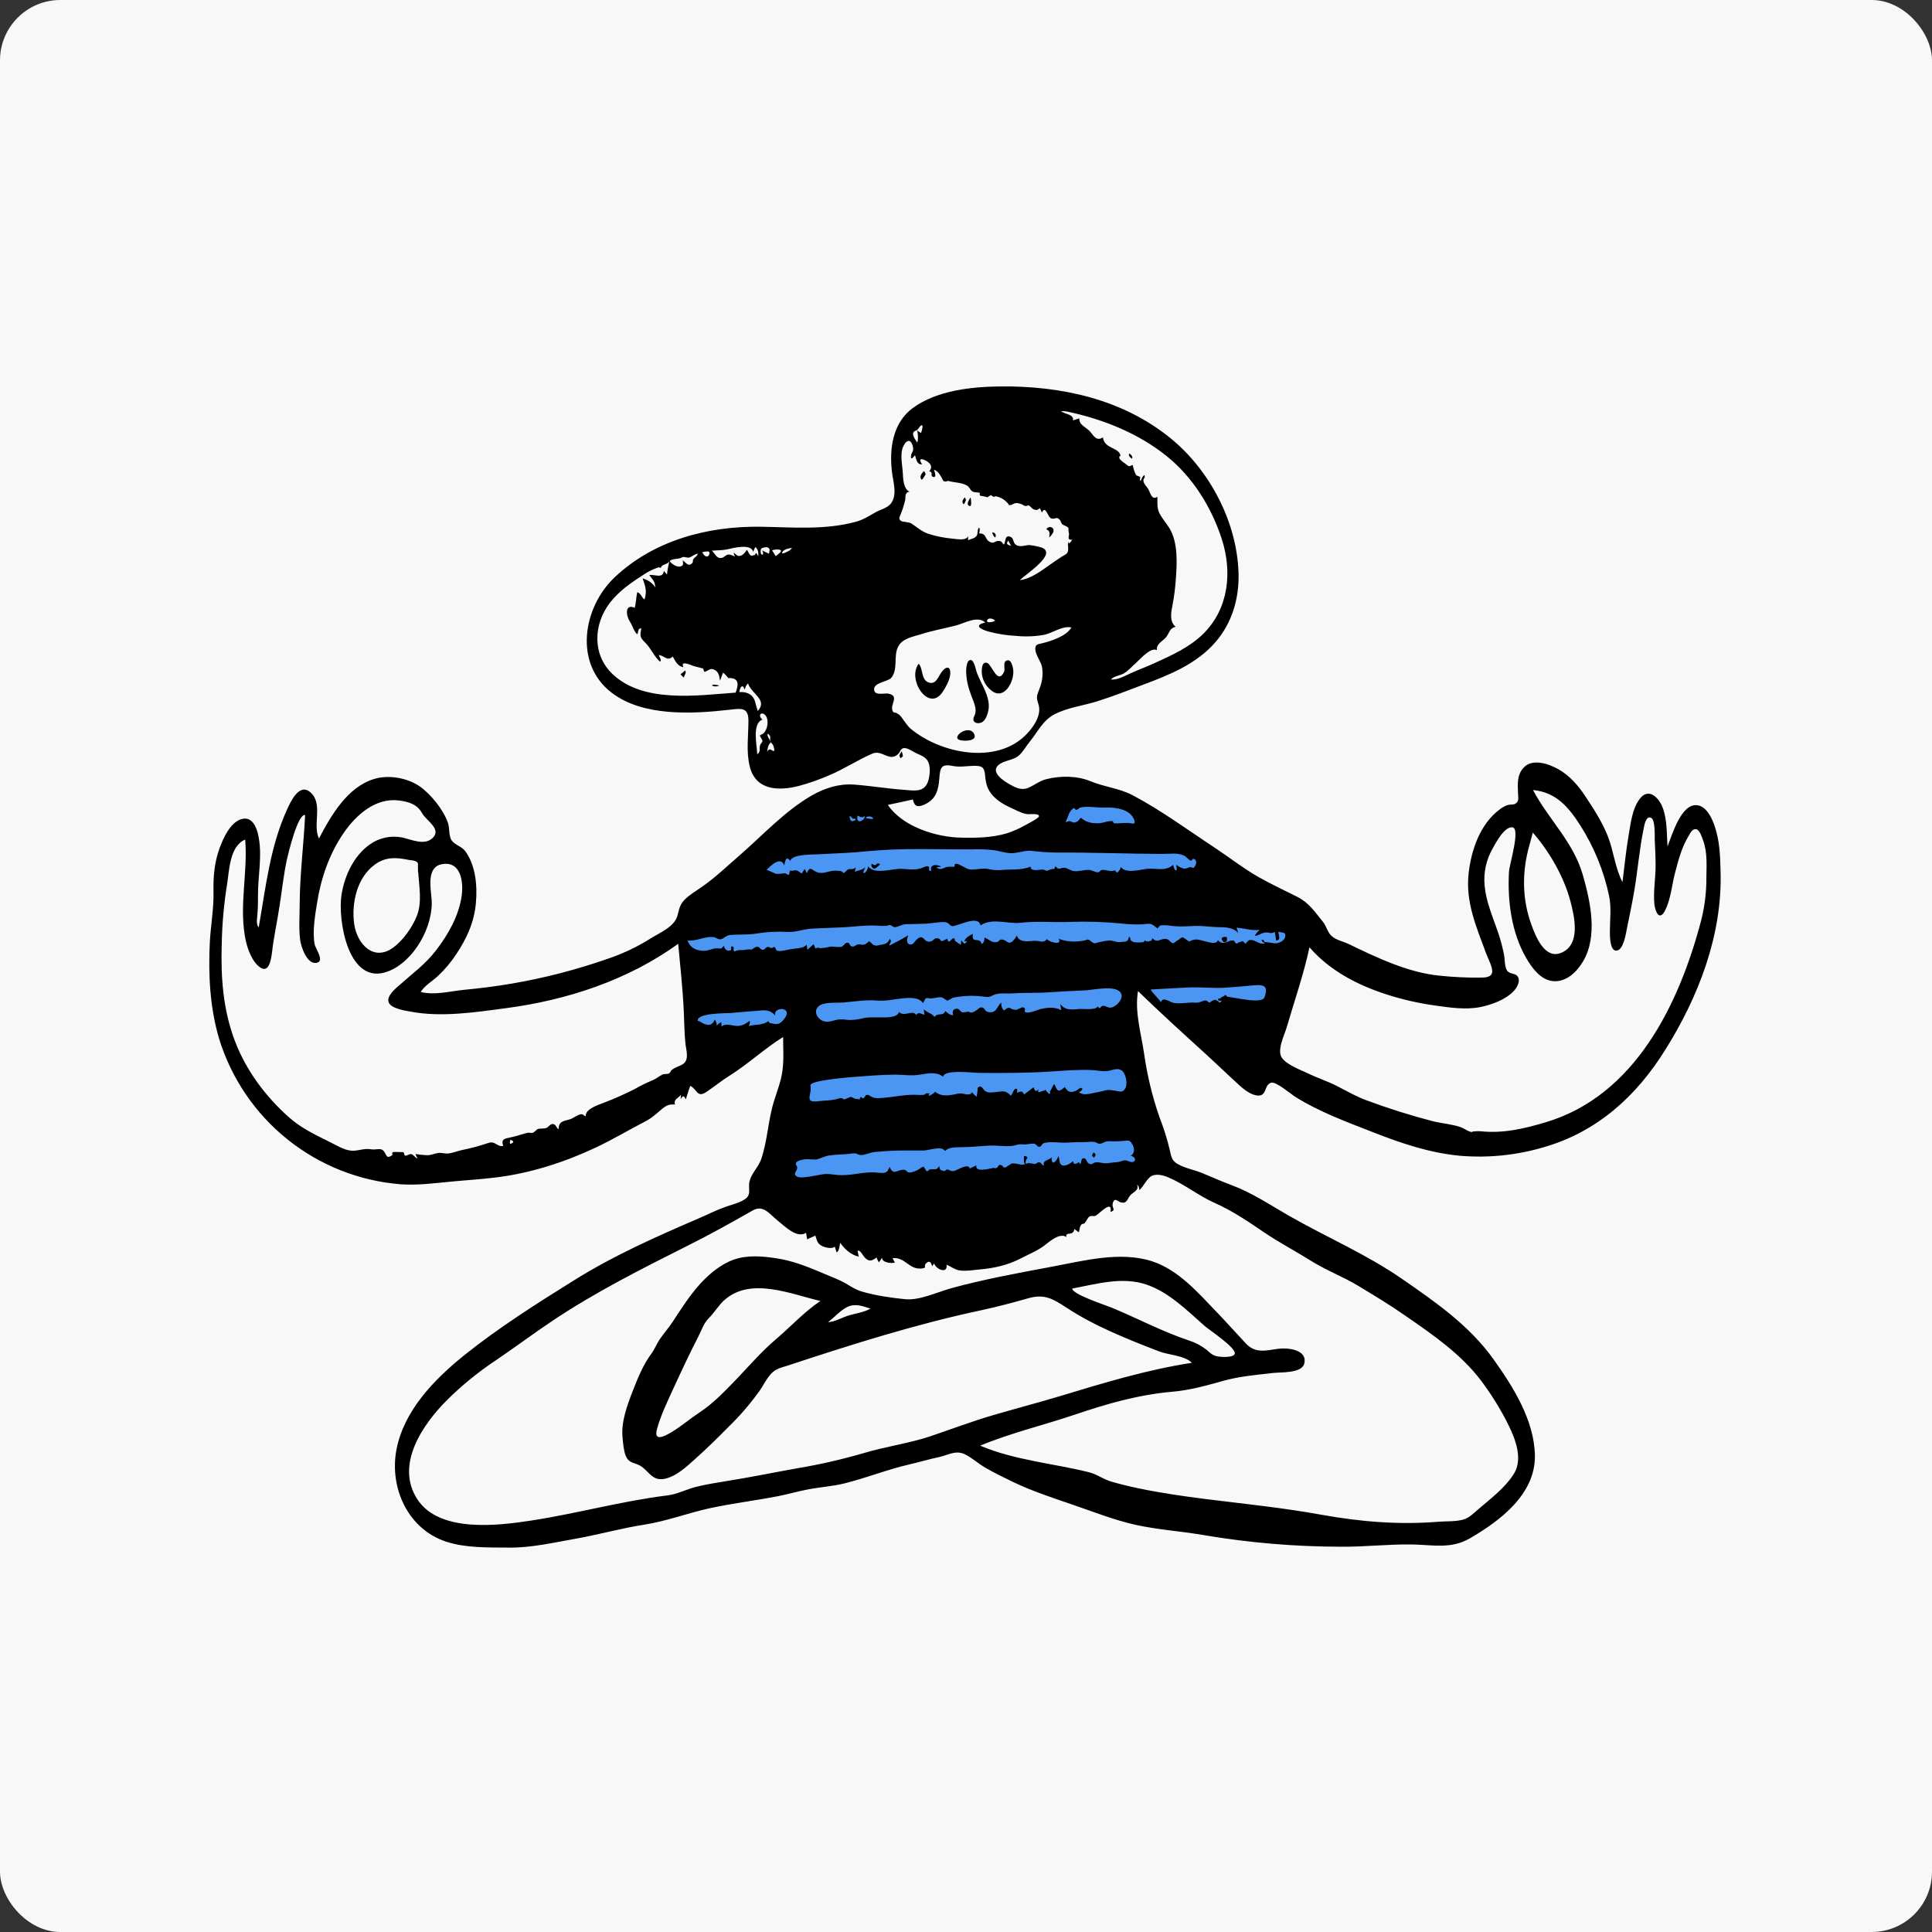 <?xml version="1.0" encoding="UTF-8"?> <svg xmlns="http://www.w3.org/2000/svg" width="960" height="960" viewBox="0 0 960 960" fill="none"><rect x="0" y="0" width="960" height="960" fill="#333333" stroke="none"/><rect width="960" height="960" rx="30" fill="#F8F8F8"></rect><g clip-path="url(#clip0_247_1140)"><path fill-rule="evenodd" clip-rule="evenodd" d="M338.126 454.371C340.824 481.962 343.609 509.554 346.307 537.145C361.19 528.615 376.073 520.172 390.956 511.643V591.022C390.956 592.501 390.086 597.463 390.956 598.768C391.652 599.813 397.136 599.9 398.441 600.074C406.884 601.292 415.326 602.337 423.769 603.207C446.05 605.644 469.81 609.213 492.178 606.341C511.587 603.903 530.387 596.94 548.142 588.933C554.409 586.148 560.501 583.101 566.507 579.881C567.812 579.184 572.425 577.618 573.122 576.225C573.731 575.094 572.338 571.09 572.164 569.871C571.381 564.823 570.685 559.775 569.901 554.727L559.457 484.312L579.214 504.07C580.781 505.637 583.74 509.989 585.829 510.685C587.395 511.207 591.312 509.641 592.879 509.292C604.106 507.116 615.247 504.941 626.474 502.852C629.085 502.329 635.004 502.329 637.18 500.763C638.398 499.892 638.398 498.151 638.833 496.585C641.531 485.879 644.317 475.173 647.015 464.468C647.537 462.553 650.235 456.46 649.539 454.545C649.278 453.849 648.059 453.414 647.363 452.891C630.478 442.534 613.593 432.263 596.621 421.906C587.395 416.248 578.083 410.591 568.857 404.933C564.94 402.583 560.24 398.318 555.801 396.926C553.103 396.142 549.1 396.751 546.315 396.664L529.082 396.142C528.211 396.142 525.078 395.446 524.295 395.968C523.685 396.403 523.946 397.013 523.685 398.057C523.291 400.682 523.029 403.326 522.902 405.978C522.728 408.067 523.076 411.896 522.119 413.811C521.509 415.03 522.293 414.507 521.509 415.117C520.552 415.813 517.419 415.552 516.287 415.726C510.63 416.422 505.06 417.032 499.402 417.728C492.701 418.511 485.999 419.991 479.21 419.294C469.027 418.25 458.061 418.337 448.051 416.161C445.44 415.639 444.483 414.159 442.481 412.157C438.565 408.241 434.735 404.324 430.731 400.407C428.817 398.492 429.6 398.84 427.598 399.537C425.074 400.407 422.55 402.583 420.287 403.976C411.584 409.285 402.88 414.594 394.264 419.817L341.259 452.108C340.288 452.959 339.239 453.717 338.126 454.371Z" fill="#4B96F2"></path><path fill-rule="evenodd" clip-rule="evenodd" d="M845.195 457.742C834.228 499.26 812.295 544.52 767.994 557.662C757.202 560.883 746.757 563.32 735.53 562.101C734.543 562.043 733.553 562.073 732.571 562.188C730.743 562.188 732.309 562.885 730.308 562.275C728.741 561.753 727.261 560.535 725.608 560.012C721.256 558.533 716.556 558.272 712.03 557.14C700.893 554.255 689.912 550.797 679.131 546.783C674.083 544.955 669.557 542.344 664.857 539.907C660.07 537.382 655.022 535.816 650.148 533.466C646.318 531.638 639.791 529.288 637.093 525.806C634.22 522.151 638.224 514.317 639.356 510.487C643.185 497.258 647.798 484.202 650.67 470.711C660.679 482.287 674.605 489.511 688.966 494.124C696.771 496.639 704.779 498.473 712.901 499.608C720.299 500.652 728.219 501.871 735.617 500.391C741.187 499.26 748.15 496.735 752.154 492.47C753.546 490.991 755.287 488.206 754.504 485.943C753.459 483.157 750.587 484.463 748.933 482.374C747.541 480.546 747.802 476.281 747.28 474.105C746.502 470.208 745.455 466.369 744.146 462.616C741.622 455.305 738.402 447.907 737.706 440.16C737.05 433.514 738.545 426.832 741.97 421.099C743.537 418.314 747.541 410.741 751.457 411.089C755.722 411.438 749.978 429.542 749.804 433.197C749.02 447.82 751.022 463.487 758.507 476.281C761.379 481.155 765.557 486.9 771.65 487.509C778.177 488.119 783.399 483.07 786.533 477.848C794.105 465.227 790.275 447.907 786.446 434.59C781.746 418.314 769.474 407.173 761.727 392.55C773.303 393.682 779.483 401.08 785.401 410.393C792.107 420.987 796.881 432.686 799.501 444.947C800.806 450.953 799.936 457.046 799.936 463.138C799.936 465.14 799.936 472.626 803.243 472.365C806.812 472.016 807.943 463.661 808.466 461.05C809.684 455.131 810.903 449.299 811.947 443.294C813.775 432.849 814.558 422.056 816.734 411.699C817.082 409.958 817.865 405.084 820.476 406.389C822.478 407.434 822.217 414.919 822.217 416.747C822.391 421.099 822.652 425.364 822.652 429.716C822.739 436.156 821.434 442.771 822.043 449.125C822.478 453.303 824.654 457.916 827.439 452.259C830.224 446.688 830.747 439.725 832.313 433.719C833.967 427.453 835.621 421.012 839.015 415.441C839.972 413.875 841.017 411.438 843.106 412.134C844.672 412.656 845.804 416.312 846.239 417.53C848.415 423.275 847.98 429.716 847.893 435.808C847.961 443.206 847.054 450.581 845.195 457.742ZM632.132 468.535C630.925 468.304 629.703 468.159 628.476 468.1C627.78 468.013 628.563 466.707 626.822 467.055C626.972 467.457 627.216 467.817 627.534 468.105C627.853 468.393 628.235 468.6 628.65 468.709C626.039 469.579 624.124 467.403 622.297 467.142C620.556 466.881 620.469 467.142 618.815 468.97C616.987 466.707 617.336 468.1 615.856 468.1C615.334 468.1 615.247 468.97 614.376 468.796C613.593 468.709 613.506 467.49 613.071 467.403C610.547 466.62 608.023 470.45 605.151 467.142C604.454 470.624 596.534 466.272 593.575 466.881C590.355 467.49 591.747 468.622 589.223 466.707C586.786 464.879 587.482 466.098 584.61 467.577C584.697 467.577 583.044 468.709 583.131 468.709C581.129 468.448 581.303 466.446 578.779 466.533C576.168 466.62 575.036 468.709 572.599 466.185C572.077 468.1 571.99 467.229 570.685 467.752C570.361 467.842 570.019 467.841 569.697 467.749C569.374 467.657 569.083 467.477 568.857 467.229C568.793 467.472 568.661 467.692 568.476 467.862C568.29 468.032 568.06 468.145 567.812 468.187C566.42 468.274 563.896 468.535 562.677 467.839C560.849 466.881 562.329 466.446 561.024 465.401C560.414 468.448 559.196 467.752 556.585 468.1C554.583 468.274 554.148 467.664 552.233 467.403C550.318 467.142 547.881 467.839 546.053 468.187C545.27 468.274 544.226 468.883 543.529 468.622C542.833 468.448 542.485 467.926 542.137 467.752C541.615 467.577 541.702 467.142 540.831 466.881C540.222 466.707 539.178 467.316 538.568 467.403C534.217 468.1 530.126 468.1 526.035 466.446C528.037 470.015 521.335 468.1 520.117 466.62C518.637 468.97 516.809 467.316 513.763 467.49C510.804 467.664 506.452 468.535 505.234 464.879C504.614 466.11 503.756 467.204 502.71 468.1C500.795 469.057 500.534 467.664 498.793 467.055C496.356 466.272 496.878 467.752 495.399 468.1C492.875 468.622 491.482 466.794 489.219 465.837C489.132 467.316 489.045 468.187 487.827 469.144C486.695 465.053 482.692 469.492 483.388 464.009C481.821 464.966 479.645 465.75 479.21 467.839C481.821 467.142 479.471 468.796 479.384 468.883C479.036 469.057 477.905 467.49 477.644 467.229C477.542 467.98 477.484 468.735 477.469 469.492C476.5 468.916 475.57 468.276 474.684 467.577C473.901 467.142 475.032 466.272 473.727 466.272C473.031 466.272 472.334 467.664 471.638 467.839C470.594 468.013 471.116 466.533 470.594 466.533C469.897 466.62 468.766 467.577 468.244 467.577C466.59 467.49 467.721 466.707 466.416 466.359C464.066 465.75 464.24 467.229 462.586 467.752C458.757 468.97 459.192 463.226 455.275 467.055C454.318 468.013 453.796 469.405 452.49 469.318C449.879 469.144 450.75 466.011 451.359 464.531C451.881 464.792 441.785 470.015 441.872 469.84C441.959 468.622 443.526 467.664 442.133 466.533C441.002 469.057 439.783 469.057 437.085 469.579C435.779 469.84 435.518 470.102 434.126 469.579C433.255 469.231 432.646 467.839 431.776 467.752C431.222 468.248 430.641 468.713 430.035 469.144C428.555 469.84 427.685 469.057 426.206 469.318C424.987 469.579 424.552 470.624 423.333 470.276C421.68 469.927 422.637 468.013 420.461 468.535C419.678 468.709 419.243 470.189 418.024 470.45C416.196 470.885 413.846 470.015 411.932 470.537C410.588 470.855 409.219 471.059 407.841 471.146C406.71 471.233 407.232 470.363 405.143 471.32L404.273 469.144C403.228 470.102 402.271 470.972 401.226 471.929C401.019 471.103 400.903 470.257 400.878 469.405C399.399 470.885 397.484 471.146 395.395 471.32C393.373 471.541 391.367 471.89 389.389 472.365C388.693 472.452 386.953 472.713 386.43 472.452C386.517 472.452 385.386 472.016 385.734 472.103C385.56 471.842 385.473 471.494 385.299 471.233C385.125 470.363 384.516 470.363 383.471 471.146C382.949 471.059 381.904 470.363 381.382 470.537C379.99 470.972 380.164 472.103 378.771 471.929C377.901 471.842 377.379 470.537 376.508 470.45C375.116 470.276 373.81 471.929 372.592 472.278C376.508 471.233 367.544 472.016 370.329 472.103C368.501 472.016 366.586 471.929 364.933 472.8C363.975 472.19 365.107 470.885 364.149 470.363C363.279 469.84 363.192 471.146 363.105 471.146C363.627 470.972 363.366 472.103 362.844 472.278C361.19 472.887 359.797 471.32 359.71 469.84C358.318 472.016 357.883 471.146 355.794 471.233C353.705 471.407 351.964 472.452 349.875 472.452C345.785 472.452 343 470.972 341.607 467.316C345.959 467.839 350.398 465.053 354.662 465.663C356.055 465.924 356.925 466.968 358.144 466.707C359.623 466.446 360.755 464.792 362.67 464.618C366.934 464.183 371.199 464.618 375.551 463.922C380.755 463.066 386.037 462.774 391.304 463.051C395.308 463.313 398.615 461.833 402.706 461.485C408.015 461.137 413.324 461.05 418.633 460.788C424.03 460.527 429.948 459.657 435.344 459.918C436.936 460.063 438.534 460.121 440.131 460.092C440.828 460.092 441.524 459.57 442.22 459.657C443.177 459.744 443.613 460.701 444.657 460.701C446.398 460.614 448.226 459.222 450.227 459.222C453.535 459.135 456.929 459.135 460.236 458.961C463.196 458.787 466.329 458.09 469.288 458.177C471.377 458.177 471.899 460.005 473.118 460.179C475.294 460.527 486.26 454.261 487.217 459.831C492.962 455.914 500.621 459.222 506.974 458.525C515.156 457.568 523.511 458.438 531.693 458.09C540.143 457.786 548.604 458.048 557.02 458.874C560.427 459.279 563.861 459.425 567.29 459.309C568.857 459.222 570.597 458.787 572.164 459.222C572.512 459.309 575.384 461.311 575.036 461.398C576.603 460.005 575.559 459.744 578.257 459.744C580.345 459.657 582.347 460.179 584.523 460.266C588.353 460.527 592.095 460.005 595.925 460.092C599.058 460.179 602.191 460.614 605.325 460.701C608.719 460.701 612.81 460.788 615.247 463.574L614.463 460.963C618.293 461.224 622.035 462.616 625.952 462.007C624.995 462.964 623.95 463.748 623.602 465.053C625.691 464.792 627.084 463.313 629.259 463.313C631.087 463.313 631.522 464.183 633.437 463.051C633.698 464.531 633.872 466.011 634.133 467.403C636.831 466.794 635.091 464.792 635.265 462.964C637.441 463.661 639.268 462.877 638.485 466.011C637.441 468.1 634.394 469.231 632.132 468.535ZM628.302 495.604C627.345 498.215 619.25 496.735 617.336 496.474C614.811 496.126 612.026 495.517 609.763 495.256C609.489 494.895 609.167 494.572 608.806 494.298C608.554 494.723 608.149 495.034 607.675 495.169C606.63 495.43 606.63 496.474 605.238 496.213C605.151 497.78 606.282 496.909 607.152 497.519C604.976 498.998 606.021 497.258 604.802 497.345C604.682 497.138 604.499 496.976 604.279 496.882C604.06 496.788 603.816 496.767 603.584 496.822C602.895 496.985 602.245 497.281 601.669 497.693C601.147 498.302 600.712 498.302 600.277 497.78C599.926 497.415 599.469 497.172 598.971 497.084C596.882 497.432 596.273 498.389 593.836 498.215C590.442 497.954 586.786 498.911 583.392 498.389C581.303 498.128 577.821 494.821 576.864 498.041C575.384 495.691 573.122 494.037 571.729 491.687C578.17 491.339 584.523 490.904 590.964 490.643C596.621 490.469 602.714 491.078 607.936 490.817C612.81 490.556 618.032 490.033 623.08 489.598C628.476 489.076 630.217 490.207 628.302 495.604ZM461.194 495.952C463.544 496.561 465.72 495.169 467.983 495.604C468.766 495.778 470.246 497.084 470.594 497.171C471.203 497.258 473.031 495.865 473.814 495.691C479.064 494.662 484.452 494.544 489.741 495.343C492.353 495.691 492.788 494.472 495.051 493.95C497.401 493.341 500.795 493.776 503.319 493.602C509.237 493.167 515.156 493.515 520.987 493.08C526.993 492.645 532.998 492.383 539.004 492.122C543.094 491.948 552.929 489.598 556.324 492.645C559.109 495.169 555.54 499.521 552.755 500.478C550.666 501.261 549.622 499.695 548.142 499.782C546.402 499.956 547.011 502.045 545.444 500.13C544.487 502.045 538.307 501.261 536.567 501.348C532.737 501.61 529.43 502.393 526.819 498.824C526.993 499.869 527.167 500.913 527.341 501.958C523.859 500.13 520.117 500.739 517.158 501.348C515.678 501.697 511.065 503.873 509.499 502.915C508.367 502.219 510.369 501.174 508.454 500.565C507.497 500.304 505.756 501.871 504.538 501.784C501.23 501.523 502.188 499.347 498.88 502.132C498.356 501.619 497.964 500.987 497.737 500.29C497.51 499.593 497.454 498.851 497.575 498.128C495.225 500.13 495.399 503.524 491.134 502.915C489.567 502.654 489.219 501.087 488.436 500.739C486.695 500.13 486.521 501.261 484.955 502.132C484.373 502.553 483.726 502.877 483.04 503.089C481.647 503.263 481.473 502.567 481.212 502.654C480.255 502.741 479.123 503.263 477.992 502.915C477.034 502.654 476.686 500.913 474.945 501.261C473.292 501.61 473.292 502.741 473.553 504.482C471.899 504.308 470.942 503.437 469.723 502.393C468.505 505.265 465.894 502.915 464.414 505.352C462.499 503.089 461.368 503.698 459.018 501.522C459.105 502.393 459.279 503.35 459.366 504.221C457.538 503.873 456.755 502.567 455.188 504.308C453.709 501.523 449.096 505.526 446.746 502.828C445.701 506.223 438.826 505.439 435.866 505.526C433.255 505.613 431.341 505.352 428.817 505.961C426.401 506.584 423.913 506.877 421.419 506.832C419.897 506.561 418.348 506.474 416.806 506.571C414.369 506.832 412.193 508.137 409.669 507.528C405.839 506.658 403.489 501.61 407.754 499.347C410.713 497.867 415.935 498.389 419.156 498.128C424.465 497.693 430.47 496.648 435.866 497.171C440.044 497.519 443.874 496.561 448.051 496.126C451.272 495.778 456.494 495.256 458.583 498.389C459.54 497.432 459.453 495.517 461.194 495.952ZM402.706 539.384C402.097 536.512 426.554 534.945 428.991 534.771C434.039 534.336 439.174 534.075 444.309 533.988C448.487 533.901 452.403 534.684 456.581 534.075C460.498 533.466 465.197 532.247 468.592 535.032C469.114 531.203 483.823 533.118 486.608 533.118C498.793 533.205 510.456 533.205 522.206 532.421C528.907 531.986 536.044 531.377 542.833 531.725C545.879 531.899 548.316 532.682 551.363 531.986C553.364 531.551 555.453 530.593 557.368 531.899C559.544 533.466 560.501 538.862 559.022 541.038C557.89 542.692 556.933 542.518 555.192 542.17C552.494 541.734 550.492 541.125 547.707 542.257C547.145 542.314 546.591 542.431 546.053 542.605C542.92 542.866 538.655 545.042 535.957 542.518C537.002 542.692 538.655 540.777 537.263 540.603C536.218 540.516 535.609 541.56 534.826 541.908C532.128 543.127 530.648 542.779 529.082 540.168C525.774 543.04 525.426 542.257 523.946 538.688C522.815 539.558 522.554 541.56 521.683 542.257C521.596 542.344 522.119 543.562 521.422 543.562C520.813 543.475 520.639 542.518 520.204 542.518C519.943 542.431 519.769 541.647 519.508 541.56C519.246 541.473 518.898 542.082 518.55 541.995C517.68 541.995 515.069 543.91 516.026 541.212C514.634 542.953 514.024 541.821 513.589 540.255C512.023 541.473 510.456 542.692 508.802 543.823C508.106 541.734 506.8 542.344 505.234 543.04C505.756 541.647 505.408 540.255 504.189 541.299C503.493 541.908 503.058 543.649 502.275 544.433C499.402 541.473 498.358 542.344 494.354 542.692C492.788 542.866 490.96 543.127 489.567 542.17C488.349 541.386 487.653 538.427 485.651 540.777C486.086 540.255 485.39 544.346 485.303 544.955C484.423 544.337 483.658 543.571 483.04 542.692C481.821 545.042 478.775 542.953 476.251 543.388C472.247 544.171 468.157 545.39 464.588 542.431C464.327 543.388 461.455 544.607 461.455 544.607C461.629 542.866 462.673 543.475 460.498 543.214C460.062 543.127 459.627 543.91 459.279 543.997C457.89 544.128 456.491 544.128 455.101 543.997C449.618 543.823 444.657 545.042 439.261 545.477C437.433 545.651 435.257 545.912 433.604 545.216C431.863 544.52 431.863 543.736 430.122 544.171C430.644 543.997 428.991 545.825 429.078 545.738C428.817 545.912 427.859 545.042 427.511 545.129C427.435 545.517 427.318 545.896 427.163 546.26C426.728 546.173 426.293 546.173 425.857 546.086C424.726 546.26 423.594 545.042 422.55 545.042C422.724 545.042 419.591 546.26 419.678 546.347C417.415 545.216 418.111 545.564 415.239 546.26C412.541 546.87 409.93 546.783 407.232 547.131C398.963 548.262 403.663 544.258 402.706 539.384ZM395.743 579.161C394.264 577.072 398.267 576.289 399.486 576.115C401.574 575.766 404.36 576.376 405.752 576.115C407.841 575.592 409.93 574.374 412.28 574.113C415.326 573.678 418.285 573.678 421.332 573.416C422.395 573.219 423.471 573.103 424.552 573.068C426.031 573.155 426.641 573.939 427.772 573.939C429.774 573.939 432.298 572.72 434.3 572.459C436.911 572.198 439.609 572.024 442.22 571.85C447.79 571.589 453.274 571.676 458.931 571.676C461.455 571.676 468.244 569.064 469.549 572.024C471.29 569.761 475.816 570.109 478.34 570.022C482.779 569.935 487.13 569.5 491.569 569.239C495.399 569.064 499.576 569.848 503.319 569.326C505.408 568.977 506.017 568.368 508.367 568.629C510.108 568.89 512.719 567.933 514.198 568.368C514.111 568.368 516.026 569.587 515.417 569.587C516.113 569.587 516.026 570.022 516.809 569.761C517.767 569.5 517.332 568.281 519.334 567.846C522.467 567.15 526.557 567.933 529.778 567.759C532.911 567.585 536.044 567.498 539.178 567.498C540.657 567.498 542.398 567.15 543.791 567.411C544.487 567.585 545.966 568.455 546.489 568.368C548.142 568.107 549.013 566.976 551.189 567.063C553.627 567.179 556.07 567.12 558.5 566.889C560.937 566.714 561.285 566.366 562.503 568.368C563.722 570.37 564.07 572.981 561.807 574.374C563.199 574.287 565.027 576.202 563.286 577.246C562.242 577.942 560.153 576.463 558.935 576.55C557.368 576.724 556.15 577.507 554.496 577.507C552.755 577.594 550.927 578.029 549.187 578.029C547.359 578.029 546.053 577.246 544.313 577.594C542.833 577.855 542.659 579.161 540.831 578.029C539.961 577.507 539.787 575.505 538.568 575.505C536.915 575.505 537.611 577.594 536.654 578.639C536.393 575.592 534.043 580.641 533.085 576.898C532.215 578.116 528.994 579.857 527.515 578.9C526.122 578.029 526.557 575.941 525.948 574.461C524.991 577.072 522.38 579.857 522.554 575.07C521.248 576.637 517.854 576.376 518.724 579.161C517.68 579.161 517.419 577.681 516.548 577.507C515.765 577.42 515.156 578.029 515.069 577.942C515.504 577.942 513.85 578.552 513.85 578.552C514.982 578.291 510.63 577.942 511.326 577.942C510.282 577.942 509.063 578.726 507.932 578.726C506.887 578.726 505.756 578.291 504.712 578.204C501.926 577.855 502.536 578.465 500.795 579.335C500.186 579.683 500.012 580.205 499.054 580.118C498.358 580.031 498.097 579.161 498.097 579.161C497.139 579.074 497.836 578.726 496.356 578.9C496.182 579.161 496.008 579.509 495.834 579.77C495.611 580.099 495.275 580.335 494.889 580.431C494.504 580.528 494.096 580.478 493.745 580.292C491.569 580.728 484.432 582.73 485.129 579.074C483.997 579.596 482.953 580.118 481.821 580.641C481.386 577.681 475.381 581.598 474.075 581.859C472.334 582.12 472.247 581.424 470.594 581.076C470.333 580.989 469.723 581.946 469.027 581.859C467.286 581.511 466.938 581.337 466.677 579.422C465.372 581.772 464.327 580.728 462.064 581.076C461.542 581.163 461.194 582.12 460.498 581.946C459.975 581.859 459.975 580.902 459.627 580.728C459.279 580.641 459.366 579.857 458.844 579.77C458.322 579.683 456.407 581.163 455.885 581.424C454.666 581.946 452.664 582.817 451.533 582.555C450.053 582.207 450.75 581.163 448.661 581.25C445.353 581.424 444.048 584.209 442.046 579.857C441.089 581.598 441.263 582.12 439.783 582.643C438.739 583.078 435.954 582.643 434.474 582.555C428.381 582.294 422.376 584.383 416.283 583.861C413.585 583.6 411.409 583.078 408.711 583.513C405.926 583.948 403.141 584.644 400.269 584.906C398.789 585.08 395.743 585.428 395.047 583.6C394.699 582.12 397.049 580.989 395.743 579.161ZM407.667 646.442C399.747 651.751 393.132 658.975 385.908 665.155C378.597 671.335 372.766 678.124 366.238 685C360.146 691.267 354.575 697.272 347.264 702.059C342.651 705.106 338.474 708.761 333.687 711.634C330.118 713.723 324.722 716.595 326.463 710.067C328.291 703.365 331.511 696.663 334.383 690.396C338.474 681.518 342.564 672.727 347.003 664.111C348.657 660.89 349.614 657.583 352.225 654.972C355.098 652.099 357.099 648.444 360.233 645.745C373.375 634.43 393.219 643.134 407.667 646.442ZM432.559 650.272C428.991 652.186 424.9 652.622 421.157 653.84C417.937 654.885 414.891 656.799 411.409 656.973C414.63 654.623 417.328 651.316 420.896 649.488C424.9 647.486 428.555 648.966 432.559 650.272ZM590.616 666.025C577.386 661.587 565.027 654.972 552.146 649.662C549.883 648.705 532.476 643.047 532.824 640.262C545.009 637.999 557.629 634.169 569.814 638.347C580.955 642.177 590.006 651.316 598.623 658.888C600.886 660.89 614.724 669.942 613.506 672.814C612.636 674.816 605.934 674.294 604.367 673.859C602.365 673.337 601.147 672.118 599.58 670.726C596.896 668.637 593.86 667.045 590.616 666.025ZM566.159 591.346C568.16 589.519 569.379 586.646 571.294 584.993C573.731 582.817 577.734 583.861 580.432 584.993C588.527 588.387 595.49 594.132 603.497 597.7C612.375 601.617 620.121 606.926 628.215 612.41C635.526 617.371 643.533 621.549 651.018 626.249C658.677 631.123 667.207 634.256 674.953 638.956C682.873 643.744 690.706 648.444 698.279 653.753C711.769 663.066 725.869 672.727 735.878 685.957C741.138 692.945 745.741 700.404 749.63 708.239C753.024 715.202 756.766 724.864 752.328 732.175C748.063 739.138 740.752 744.621 734.659 749.844C732.309 751.846 730.134 754.196 727.087 755.066C723.432 756.11 719.08 755.849 715.338 756.11C695.145 757.764 676.259 756.198 656.415 752.629C637.18 749.147 617.945 747.233 598.536 744.795C587.656 743.403 576.69 741.836 565.898 739.573C561.285 738.616 556.585 737.484 552.146 736.179C548.229 735.047 544.922 732.436 540.831 731.479C523.685 727.214 504.015 725.56 487.043 718.336C502.101 712.069 518.028 708.326 533.52 703.104C549.709 697.621 565.549 693.007 582.695 691.528C591.486 690.744 599.406 688.481 607.849 686.131C615.943 683.868 624.298 683.172 632.654 682.215C636.309 681.78 646.841 682.476 648.059 677.602C649.887 670.464 639.53 669.594 635.178 670.203C628.911 671.074 623.776 672.64 618.989 667.505C614.115 662.283 609.328 656.886 604.367 651.751C595.142 642.177 585.655 631.123 572.599 626.771C556.672 621.549 538.307 626.51 522.38 629.469C505.669 632.603 488.871 635.649 472.421 640.175C465.633 642.09 456.842 646.268 449.792 645.571C442.829 644.875 434.909 643.744 428.207 641.742C425.161 640.871 422.637 639.131 419.939 637.564C416.371 635.562 412.541 634.256 408.798 632.603C401.226 629.382 393.828 626.423 385.56 625.204C378.684 624.16 371.286 623.551 364.584 625.901C358.057 628.251 352.225 633.125 347.612 638.26C342.651 643.831 338.561 650.184 334.47 656.451C332.555 659.498 330.118 662.109 328.116 665.068C326.376 667.505 325.418 670.29 323.591 672.727C319.587 678.124 316.802 685 314.365 691.267C311.667 698.23 308.621 706.498 309.317 713.984C309.578 716.856 309.839 720.599 310.883 723.297C312.276 726.691 314.278 726.604 317.15 727.823C322.111 729.999 323.504 736.005 329.944 734.873C335.95 733.742 341.172 728.78 345.524 724.864C351.268 719.728 356.751 714.332 362.147 708.848C367.892 703.28 373.108 697.19 377.727 690.657C379.467 688.046 380.86 685.174 382.949 682.824C385.56 679.865 388.606 679.517 392.175 678.298C423.594 667.94 455.188 657.931 487.566 651.055C495.312 649.401 503.145 647.312 510.804 645.136C518.898 642.786 523.076 645.31 529.778 649.662C543.703 658.888 560.24 665.416 575.733 671.422C580.607 673.337 588.44 673.424 592.269 677.166C569.64 680.648 548.055 687.263 526.209 693.878C515.417 697.098 504.537 699.971 493.745 703.104C482.953 706.237 472.508 710.241 461.89 713.81C451.272 717.291 440.044 718.771 429.339 721.991C418.472 725.162 407.429 727.69 396.265 729.564C384.951 731.566 373.636 733.916 362.234 735.743C357.012 736.614 351.79 737.397 346.655 738.616C341.607 739.747 336.733 742.445 331.685 743.055C309.056 745.84 286.862 752.02 264.319 755.501C247.522 758.112 218.191 761.768 207.311 744.883C196.345 727.91 209.835 708.065 221.846 695.967C229.37 688.465 237.621 681.73 246.477 675.861C255.877 669.507 264.929 662.718 274.416 656.364C295.739 642.09 318.891 630.427 341.781 618.938C352.748 613.454 363.366 607.536 374.071 601.443C379.38 598.484 382.34 603.271 386.517 606.578C389.825 609.189 395.917 615.543 400.53 612.584C400.704 613.628 400.878 614.673 401.052 615.804C402.445 615.195 403.75 614.586 405.143 613.976C406.013 616.326 405.926 617.806 408.45 619.112C410.017 619.895 413.324 620.765 414.804 619.46C415.065 620.417 415.413 621.375 415.674 622.245C416.98 622.158 417.241 618.415 417.502 617.545C419.765 620.765 422.811 623.551 426.728 624.421C426.728 624.247 426.118 621.549 426.118 621.549C427.337 620.765 428.904 624.073 429.6 624.769C431.776 627.032 433.081 626.684 435.518 624.856C435.692 625.03 436.476 627.206 436.65 627.119C437.172 626.945 438.129 625.03 438.303 624.943C438.129 627.38 442.916 627.903 444.657 627.38C444.309 626.684 443.874 625.901 443.526 625.204C449.444 624.421 451.707 630.688 457.364 630.34C461.542 630.079 458.148 629.208 460.585 627.38C462.673 625.814 463.022 629.208 463.196 629.121C463.592 628.715 463.916 628.244 464.153 627.729C464.936 630.688 471.029 633.299 470.333 628.425C472.682 629.382 474.423 630.949 477.034 631.297C480.255 631.732 483.649 631.036 486.869 630.775C493.745 630.166 500.273 628.773 506.539 625.64C510.195 623.725 514.198 622.071 517.68 619.808C520.552 617.893 526.122 612.149 529.952 614.673C528.994 611.713 533.607 614.499 533.781 610.669C534.565 611.191 535.261 611.8 536.044 612.323C536.48 611.365 536.393 609.799 537.002 608.928C537.785 607.71 538.22 608.406 538.917 607.797C539.7 607.013 540.396 605.098 541.354 604.489C542.311 603.88 543.442 604.576 544.487 604.054C546.053 603.271 552.929 595.698 551.798 602.226C554.757 601.182 552.494 600.311 552.842 598.309C553.626 594.393 555.366 597.178 557.194 597.526C560.153 598.048 560.066 595.698 561.72 593.87C563.199 592.217 566.072 591.52 565.027 588.735C565.811 589.083 565.985 590.215 566.159 591.346ZM388.954 507.18C386.604 509.791 384.864 508.66 382.34 508.312C382.079 507.354 381.556 507.267 380.947 507.963C380.186 508.381 379.364 508.675 378.51 508.834C376.421 509.356 374.245 509.095 372.156 509.878C372.244 509.182 372.94 507.963 372.505 507.267C370.329 508.747 369.023 509.704 366.325 509.791C364.149 509.791 360.407 508.137 358.579 510.139C358.492 509.356 358.492 508.573 358.405 507.876C357.546 508.306 356.778 508.897 356.142 509.617C356.173 508.55 355.835 507.505 355.185 506.658C353.792 509.617 352.225 509.704 349.44 508.573C349.788 508.747 346.655 506.832 346.742 507.354C345.785 503.176 361.538 503.524 363.192 503.35C367.37 502.915 371.46 502.654 375.638 502.306C379.554 501.958 382.514 501.348 385.212 504.656C383.906 499.782 395.395 500.043 388.954 507.18ZM207.833 433.632C208.269 440.77 209.835 448.429 207.05 455.305C204.787 460.875 200.348 467.142 195.561 470.711C185.726 478.109 177.371 469.057 175.978 459.048C174.586 448.69 177.371 435.982 186.336 429.542C191.645 425.712 196.867 425.973 203.046 427.279C204.526 427.54 206.876 427.453 207.659 428.932C207.746 429.28 207.572 433.632 207.833 433.632ZM338.735 529.114C336.994 529.984 335.253 530.506 333.774 531.638C333.252 532.073 333.078 532.943 332.555 533.292C331.511 533.901 330.118 533.466 329.074 533.988C327.333 534.858 326.115 536.077 324.026 536.86C321.07 538.106 318.192 539.53 315.409 541.125C310.512 543.624 305.486 545.861 300.352 547.827C297.828 548.872 290.778 550.873 291.039 554.616C290.43 554.79 289.908 553.485 288.689 553.659C287.036 553.833 284.86 555.661 283.206 556.183C280.073 557.053 277.549 557.14 277.549 561.144C276.504 560.448 276.243 558.794 274.938 558.533C273.458 558.272 272.762 559.925 271.543 560.448C270.151 561.057 268.323 560.448 266.931 561.144C266.293 561.791 265.593 562.374 264.842 562.885C264.088 562.988 263.322 562.959 262.579 562.798C259.62 563.407 256.834 564.538 253.788 565.148C250.829 565.757 248.827 565.931 250.046 569.413C246.912 570.022 246.129 566.714 242.648 567.933C238.43 569.358 234.128 570.52 229.766 571.415C227.503 571.85 225.066 572.894 222.716 573.155C221.063 573.329 219.496 572.72 217.842 572.894C215.841 573.155 214.274 574.026 212.272 574.026C210.317 573.952 208.369 573.748 206.441 573.416C206.7 574.181 207.051 574.912 207.485 575.592C206.18 575.331 205.57 573.765 204.439 573.503C203.308 573.242 202.263 574.461 201.219 574.2C200.784 574.113 201.045 572.807 200.348 572.546C199.652 572.285 199.391 572.546 198.695 572.459C198.434 572.459 195.648 572.285 195.213 572.546C194.43 572.981 195.213 573.765 195.039 573.852C192.428 575.766 192.341 574.722 191.21 572.72C189.469 569.761 187.38 571.589 184.247 571.066C180.765 570.457 177.98 572.024 174.586 571.763C170.843 571.502 166.579 568.716 163.271 567.15C156.221 563.668 149.346 560.361 143.427 555.051C131.851 544.694 122.365 531.986 116.794 517.451C110.789 501.784 109.657 485.507 110.18 468.883C110.379 458.91 111.281 448.963 112.878 439.116C113.922 432.327 114.183 420.315 121.842 417.182C123.148 433.023 118.97 449.212 121.668 465.053C122.452 469.84 124.366 476.107 128.022 479.676C133.418 484.898 134.637 477.326 135.159 473.235C136.029 465.489 137.77 457.829 138.901 450.17C140.12 442.51 140.903 434.677 142.557 427.104C143.166 424.319 148.04 404.039 151.608 404.997C150.912 419.793 148.997 434.329 148.91 449.125C148.91 455.044 148.388 461.311 149.171 467.229C149.607 470.276 152.392 479.154 157.179 478.457C161.618 477.761 156.744 471.494 156.308 469.057C155.177 462.616 156.569 454.696 157.614 448.255C159.529 436.244 163.793 423.884 170.843 413.788C177.11 404.736 186.771 396.206 198.434 397.772C203.395 398.469 207.311 399.687 209.835 404.213C211.837 407.782 219.496 411.873 215.057 416.312C210.967 420.402 204.352 417.095 199.826 416.138C197.047 415.589 194.184 415.615 191.415 416.214C188.646 416.813 186.029 417.972 183.725 419.619C175.804 425.19 171.191 435.199 169.712 444.512C167.71 457.133 173.019 490.12 192.689 482.722C205.745 477.848 215.58 460.092 214.448 446.601C214.013 441.205 211.924 430.934 219.409 429.455C228.983 427.54 230.376 438.158 229.418 445.034C228.026 455.044 222.716 464.357 216.624 472.278C211.315 479.154 205.222 483.506 198.869 489.163C196.954 490.817 192.167 494.646 193.037 497.78C193.908 501.174 201.48 502.219 204.439 502.741C219.322 505.526 236.207 503.002 251.09 501C281.727 496.997 311.928 487.074 336.994 468.97C338.039 480.198 339.257 491.426 339.779 502.654C340.04 508.137 340.04 513.708 340.65 519.104C341.172 522.586 342.564 527.199 338.735 529.114ZM253.875 568.281C252.657 568.89 253.962 565.148 253.614 566.366C255.442 566.976 255.529 567.672 253.875 568.281ZM380.86 432.327C382.775 430.238 387.997 425.19 389.651 429.977C390.26 427.975 390.347 424.929 392.697 427.714C393.654 424.319 404.099 424.667 406.623 424.493C414.891 424.058 423.246 423.797 431.428 422.927C448.4 421.273 465.633 422.143 482.605 422.056C486.293 421.911 489.986 422.028 493.658 422.404C497.227 422.927 500.882 424.406 504.45 423.797C507.671 423.362 509.76 422.404 513.067 422.84C516.966 423.32 520.889 423.582 524.817 423.623C542.398 423.536 559.979 424.232 577.56 424.319C580.955 424.319 585.132 423.623 588.266 425.103C589.484 425.625 590.79 427.453 591.66 427.627C592.704 427.888 592.095 426.234 593.488 426.93C595.316 427.888 593.923 430.934 592.704 431.456C593.401 431.195 591.399 430.847 591.573 430.847C590.616 430.934 589.745 431.63 588.701 431.63C587.134 431.543 585.742 430.586 584.436 429.716C584.436 430.064 585.132 432.414 584.349 432.501C583.653 432.588 582.956 430.325 582.956 429.716C579.04 433.197 574.862 431.282 569.988 431.718C566.507 432.066 559.283 434.329 556.933 430.76C556.851 431.517 556.513 432.223 555.975 432.762C555.279 433.806 554.67 433.719 554.148 432.501C553.974 432.501 552.32 432.849 552.233 432.849C551.014 432.762 549.535 432.327 548.316 432.24C546.489 432.066 546.837 433.458 545.27 433.458C544.487 433.458 542.398 432.327 541.005 432.24C538.568 432.153 536.044 433.11 533.607 432.849C531.954 432.675 530.474 431.282 528.82 431.195C526.819 431.108 526.122 432.675 524.556 430.499C524.208 430.412 524.033 431.718 523.859 431.718C523.859 431.718 522.293 431.979 522.119 431.979C521.495 432.249 520.856 432.482 520.204 432.675C519.421 432.675 518.898 432.066 518.028 432.066C516.548 432.066 512.023 433.284 512.11 430.673C506.974 432.588 502.536 431.805 497.314 432.327C495.21 432.46 493.099 432.284 491.047 431.805C488.175 431.282 486.26 431.979 483.388 432.066C480.603 432.24 479.732 431.021 477.382 429.977C476.425 429.542 475.816 429.019 474.684 429.28C474.075 429.455 474.51 430.499 474.336 430.586C473.379 430.934 472.682 430.586 471.29 430.673C468.766 430.847 467.809 432.936 465.197 430.934C466.068 430.847 466.938 430.76 467.809 430.586C465.372 429.542 462.064 429.019 462.673 432.849C460.585 432.588 462.412 431.108 461.368 430.586C460.323 430.064 459.192 430.934 457.886 431.369C454.405 432.501 451.533 431.892 447.964 431.718C443.874 431.456 434.3 434.851 431.428 430.499C431.341 431.369 430.383 433.981 429.078 433.806C428.643 433.806 429.861 431.108 429.948 430.76C429.252 432.153 426.206 432.501 424.726 433.197C424.9 432.414 425.074 431.63 425.248 430.934C423.856 432.414 423.159 431.543 421.506 431.979C420.809 432.24 419.765 433.719 419.156 433.806C418.848 433.398 418.432 433.084 417.955 432.9C417.479 432.715 416.96 432.667 416.458 432.762C415.743 432.603 415.006 432.573 414.282 432.675C411.409 432.849 408.798 434.503 405.926 433.371C403.402 432.414 402.445 429.977 400.965 433.893C400.617 433.197 400.182 432.501 399.834 431.805C399.312 432.588 398.876 433.284 398.354 434.068C396.439 432.849 396.352 432.153 394.176 432.588C393.923 432.682 393.654 432.722 393.384 432.707C393.115 432.692 392.851 432.622 392.61 432.501C392.523 432.849 392.349 433.284 392.262 433.632C392.175 434.59 391.914 434.938 391.391 434.59C390.984 434.41 390.604 434.176 390.26 433.893C388.867 433.981 387.04 434.416 385.473 434.155C384.864 433.981 381.121 432.066 380.86 432.327ZM424.726 406.65L425.248 407.434C422.898 408.652 422.376 407.956 422.115 405.519C423.246 405.519 423.42 407.521 424.726 406.65ZM426.118 405.258C427.25 405.78 428.555 406.737 429.6 405.432C430.296 407.434 424.987 410.306 426.118 405.258ZM433.342 406.128C435.692 407.695 430.035 406.476 430.035 406.476C430.452 406.03 431.016 405.749 431.624 405.685C432.231 405.621 432.841 405.779 433.342 406.128ZM453.622 397.25C454.405 401.341 456.668 401.167 460.236 399.339C465.459 396.554 466.329 392.028 466.764 386.632C467.112 381.496 467.721 379.494 473.118 380.539C476.86 381.322 479.993 380.626 483.736 380.539C487.74 380.452 489.132 381.061 489.48 385.152C489.828 389.243 490.525 392.376 493.571 395.596C496.617 398.817 500.708 400.732 504.625 402.473C506.626 403.43 508.541 404.387 510.804 404.561C511.674 404.648 516.2 404.039 516.287 405.519C516.374 406.563 510.108 409.61 509.411 410.045C506.536 411.679 503.503 413.021 500.36 414.049C493.049 416.225 485.303 416.399 477.644 416.225C465.372 416.051 448.487 410.828 441.176 399.948C445.266 399.078 449.444 398.208 453.622 397.25ZM452.49 362.087C450.575 360.433 449.27 357.996 447.703 356.081C447.115 355.347 446.372 354.753 445.527 354.34C444.744 353.818 444.222 354.514 443.613 353.383C441.872 350.249 447.268 345.897 441.524 344.679C439.609 344.244 434.909 345.81 434.387 343.025C433.604 339.108 441.089 338.847 442.829 336.845C446.311 332.842 443.961 326.14 446.137 321.614C448.138 317.262 453.361 316.478 457.538 315.173C463.283 313.345 469.114 312.301 474.945 310.821C479.036 309.776 485.825 305.686 489.567 309.341C483.736 310.647 487.13 312.649 491.047 313.78C495.513 314.984 500.093 315.713 504.712 315.956C509.413 316.436 514.158 316.261 518.811 315.434C523.076 314.564 527.863 310.821 532.389 311.778C529.865 316.13 522.467 318.48 517.941 319.612C515.678 320.221 514.198 320.047 514.46 322.919C514.721 325.704 517.158 328.49 517.767 331.362C518.386 335.067 517.933 338.872 516.461 342.329C515.156 345.897 514.808 346.333 515.939 349.727C517.767 355.036 513.85 360.868 510.195 364.698C495.399 380.278 467.286 374.446 452.49 362.087ZM494.441 308.471C493.832 308.906 490.351 309.863 490.438 308.471C490.699 306.643 493.832 307.339 494.441 308.471ZM502.449 271.305C501.665 270.696 499.315 270.957 500.969 268.607C501.578 269.652 502.013 270.435 502.449 271.305ZM447.094 256.596C448.253 253.961 449.156 251.221 449.792 248.414C450.053 246.586 449.531 244.584 451.968 244.323C448.748 242.931 448.748 237.447 448.574 234.575C448.313 230.658 447.094 225.436 448.835 221.78C450.575 218.038 453.012 218.125 453.709 222.564C453.97 224.304 452.925 224.914 452.751 226.132C452.316 228.569 453.187 228.047 454.666 226.219C455.275 228.047 455.536 230.919 458.148 230.745C457.973 230.223 457.016 229.092 457.277 228.482C457.799 227.525 460.323 229.005 460.585 229.179C462.847 230.745 463.37 232.225 461.716 234.227C463.979 234.488 462.064 236.49 463.544 236.925C465.807 237.708 464.24 233.966 464.066 233.356C465.173 233.778 466.118 234.54 466.764 235.532C467.279 236.255 467.744 237.011 468.157 237.795C468.592 239.275 469.549 239.623 471.029 238.927C473.901 239.797 477.905 239.71 480.516 241.277C481.734 241.973 482.082 243.54 483.127 244.149C484.258 244.846 485.738 244.497 486.956 244.933C486.521 245.89 486.869 246.499 488.001 246.499C488.896 246.578 489.775 246.783 490.612 247.109C491.229 246.648 491.901 246.268 492.614 245.977C492.697 246.167 492.821 246.336 492.977 246.473C493.133 246.609 493.317 246.71 493.516 246.768C493.715 246.826 493.925 246.84 494.129 246.809C494.334 246.777 494.53 246.701 494.702 246.586C496.866 246.97 498.849 248.038 500.36 249.633C501.839 251.025 500.621 251.112 502.275 250.938C502.971 250.851 504.102 249.72 505.669 249.981C506.536 250.149 507.383 250.412 508.193 250.764C508.548 251.136 509.025 251.368 509.537 251.416C510.049 251.464 510.56 251.325 510.978 251.025C512.545 251.809 512.719 253.201 514.721 253.375C516.897 253.549 516.2 250.851 517.68 254.681C519.682 250.677 520.465 257.118 522.467 257.64C524.643 258.162 524.817 256.422 526.645 258.337C527.167 258.946 527.167 259.816 527.776 260.425C528.82 261.383 530.126 261.209 531.083 262.601C530.561 261.818 531.17 265.3 531.17 265.126C531.344 266.605 529.952 268.346 532.737 268.172C532.737 268.346 531.344 270.261 531.17 270C531.083 269.739 531.083 269.565 530.996 269.303C530.735 269.39 530.561 271.305 530.648 271.566C530.909 271.566 530.996 271.392 530.909 271.044C530.474 272.437 531.17 273.394 530.3 274.7C529.778 275.57 528.211 276.179 527.428 276.702C525.513 278.007 523.598 279.226 521.683 280.618C517.245 283.752 512.284 287.582 506.713 288.278C509.499 285.493 525.687 275.135 517.593 272.089C515.69 271.508 513.738 271.1 511.761 270.87C509.847 270.696 507.758 271.828 505.669 271.131C503.058 270.261 504.015 267.824 502.449 266.953C499.054 265.126 499.838 269.478 498.793 270.609C497.662 269.478 497.923 268.868 496.182 268.781C494.354 268.694 494.006 270.348 491.917 269.303C489.045 267.911 490.525 265.039 486.521 265.039C486.608 264.429 487.217 262.688 486.434 262.166C485.39 263.559 486.173 265.039 485.216 266.344C484.601 267.047 483.777 267.535 482.866 267.737C481.038 268.259 480.777 269.216 481.125 266.431C479.819 268.868 475.642 267.824 473.205 267.65C469.125 267.275 465.097 266.457 461.194 265.213C457.712 263.994 455.798 261.992 452.925 260.164C451.794 259.468 451.272 259.729 449.705 259.294C447.877 259.294 446.311 258.424 447.094 256.596ZM455.449 213.86C456.059 213.512 456.494 218.908 455.711 219.865C454.405 217.777 452.055 214.73 455.449 213.86ZM457.364 211.684C459.279 209.943 457.973 214.469 457.625 215.165C456.929 214.73 456.233 214.208 455.449 213.773C456.32 213.338 456.581 212.38 457.364 211.684ZM530.039 204.46C547.881 208.202 565.462 215.165 579.736 226.654C592.704 237.099 601.93 251.983 607.065 267.737C612.375 284.1 610.634 302.291 597.927 314.912C591.225 321.527 582.434 325.53 573.992 329.36C569.988 331.188 565.811 332.755 561.72 334.582C558.848 335.888 555.279 337.977 551.972 337.629C553.626 335.888 556.15 335.801 558.151 334.756C560.588 333.451 562.677 330.927 564.766 329.099C566.855 327.271 571.555 321.614 574.862 323.006C574.427 319.96 577.821 318.567 579.388 316.652C581.042 314.564 581.129 312.126 584.175 311.43C580.955 308.906 581.912 304.119 582.608 300.724C583.421 296.439 583.974 292.108 584.262 287.756C584.871 279.661 585.394 269.39 580.955 262.253C579.475 259.903 577.647 257.814 576.342 255.464C574.775 252.592 575.123 250.068 575.123 246.847C572.251 248.762 571.642 244.846 570.51 242.931C569.64 241.538 568.422 240.668 568.16 238.927C567.986 237.621 569.379 237.36 568.596 236.055C567.638 236.751 567.29 237.882 566.768 238.927C565.898 238.579 566.942 237.36 566.42 236.925C566.42 236.925 564.679 236.142 564.766 236.316C563.635 234.923 563.286 232.66 562.764 231.006C560.762 232.051 561.111 231.877 558.935 230.223C558.001 229.646 557.152 228.943 556.411 228.134C555.54 226.045 557.02 227.264 556.672 225.958C555.453 222.216 548.665 222.912 548.055 217.341C544.748 219.43 543.442 216.471 541.528 214.295C539.526 212.119 536.131 211.249 536.305 207.854L533.172 208.899C533.694 205.678 528.994 205.939 527.254 204.286C528.185 204.26 529.118 204.318 530.039 204.46ZM532.737 402.124C534.391 400.645 533.868 402.647 534.913 402.385C535.783 402.211 535.957 401.515 536.828 401.254C540.396 400.384 545.792 401.515 549.535 401.254C553.887 401.08 561.372 401.95 563.461 407.086C564.679 410.132 562.764 409.087 560.675 408.913C559.107 408.884 557.538 408.943 555.975 409.087C555.195 409.174 554.406 409.174 553.626 409.087C553.271 408.839 553.023 408.466 552.929 408.043C550.666 407.695 548.316 409 545.792 409.087C542.485 409.174 539.526 408.565 537.002 406.302C535.957 407.782 535.348 408.565 533.52 408.739C533.433 408.739 531.693 408.043 531.431 407.956C531.083 407.869 530.126 408.652 529.43 408.391C530.735 406.302 530.909 403.778 532.737 402.124ZM759.987 419.88C760.596 417.878 761.031 415.789 761.64 413.701C769.822 423.014 777.046 435.547 780.266 447.559C782.355 455.392 785.662 469.492 775.653 473.496C767.472 476.804 762.946 465.053 760.857 459.222C756.244 446.514 756.244 432.849 759.987 419.88ZM392.523 273.394C392.61 273.394 387.214 276.528 388.954 274.004C389.651 272.959 392.436 272.263 393.567 272.263L392.523 273.394ZM387.388 274.787C386.778 275.309 386.169 275.831 385.473 276.354L383.645 273.481C384.777 272.872 389.912 272.524 387.388 274.787ZM383.558 372.792C382.427 372.009 381.556 372.444 381.208 373.75C381.208 372.444 381.904 369.485 382.862 369.137C383.558 368.876 380.686 365.481 381.469 364.611C383.558 365.742 382.253 366.874 382.862 368.44C383.123 369.137 383.906 369.746 384.167 370.268C384.428 371.139 385.647 374.272 383.558 372.792ZM377.988 365.133C376.856 365.394 378.858 367.309 378.858 368.179C378.858 368.789 378.075 369.311 377.727 370.181C377.03 372.096 378.249 373.402 376.247 374.794C376.247 370.616 373.462 359.562 378.858 357.561C376.247 355.472 378.423 353.122 380.425 355.559C382.427 357.996 381.208 364.35 377.988 365.133ZM375.203 348.683C374.158 344.94 370.938 343.634 367.37 343.896C367.544 341.981 368.936 339.195 369.981 342.677C370.416 341.633 370.677 340.327 371.721 339.631C373.375 344.853 381.643 347.725 376.508 353.296C375.986 351.816 375.638 350.249 375.203 348.683ZM365.542 344.157C346.394 345.549 319.587 349.553 304.269 334.844C294.26 325.269 294.869 310.386 302.876 299.767C307.489 293.674 313.756 289.409 320.022 285.406C322.237 283.935 324.637 282.764 327.159 281.924C327.583 281.875 328.011 281.967 328.378 282.185C328.447 281.882 328.585 281.599 328.781 281.357C328.977 281.116 329.226 280.922 329.509 280.793C330.553 280.27 332.033 280.009 332.642 278.878C332.061 281.047 331.653 283.259 331.424 285.493L329.857 283.665C329.422 287.756 325.157 285.231 322.633 285.754C324.287 288.017 325.505 288.887 325.592 291.933C324.374 289.67 321.763 288.104 319.326 287.407C320.631 291.237 321.589 293.587 320.283 297.852C318.717 296.982 318.63 294.806 316.628 294.284C316.106 296.808 316.019 299.593 315.409 302.03C310.448 299.767 310.97 305.86 312.972 308.819C314.017 310.386 314.539 312.301 315.496 313.78C317.846 317.523 316.019 311.952 318.63 312.213C318.02 316.217 317.846 316.565 320.718 319.438C323.591 322.31 324.983 326.227 328.029 328.838C328.9 327.706 327.507 326.575 327.42 325.443C330.205 325.879 331.598 328.751 334.296 326.227C335.515 328.49 336.733 331.101 339.605 331.536C337.777 327.967 343.174 330.405 344.566 330.927C345.611 331.275 347.525 331.623 347.961 331.797C350.311 332.668 348.657 331.101 350.049 333.886C352.138 333.277 352.922 331.536 355.359 333.016C357.36 334.147 357.36 336.236 357.796 338.238C358.231 336.932 358.753 335.54 359.275 334.234C359.797 334.495 362.06 336.932 361.799 336.932C367.282 336.671 367.108 339.979 365.542 344.157ZM338.735 277.05C339.779 276.267 341.085 277.311 342.303 277.05C343.957 276.702 344.914 275.309 346.742 275.135C346.22 276.789 345.262 276.615 344.479 277.92C344.218 278.355 344.305 279.4 344.131 279.661C342.042 281.75 341.346 280.009 339.257 278.442C339.431 280.357 339.779 280.967 338.039 281.489C336.385 281.924 333.687 280.27 332.816 278.878C333.426 277.485 337.429 277.92 338.735 277.05ZM351.877 274.004C353.705 274.178 351.529 279.4 348.918 274.352C349.892 274.145 350.882 274.028 351.877 274.004ZM361.016 273.046C363.801 272.437 373.201 269.826 374.245 274.178C374.419 274.091 375.116 271.566 375.464 271.915C376.769 273.133 376.943 274.7 376.769 276.441C375.203 273.133 375.725 276.005 374.68 275.831C374.419 275.744 373.984 276.267 373.288 276.092C372.331 275.831 371.721 273.829 371.112 273.22C370.155 274.613 368.936 276.354 367.021 276.267C365.629 276.179 363.453 272.611 365.194 276.528C364.149 276.179 362.931 275.396 361.799 275.57C360.494 275.744 359.797 277.05 358.579 277.224C355.881 277.659 355.446 275.048 353.705 273.655C356.142 273.394 358.666 273.481 361.016 273.046ZM378.075 272.959C378.249 272.089 380.773 271.741 381.382 272.002C382.949 272.698 382.34 273.655 382.079 275.135C380.947 274.613 379.816 274.091 378.684 273.481C380.338 276.267 377.292 276.615 378.075 272.959ZM854.943 432.936C854.768 426.408 854.594 419.706 852.854 413.352C851.722 408.913 848.85 400.906 843.454 400.122C835.36 398.991 830.834 415.006 828.571 420.577C828.136 414.049 828.484 407.173 826.047 400.993C824.045 396.032 819.084 391.332 814.819 396.902C810.99 401.863 810.293 409.175 809.249 415.093C807.943 422.753 807.16 430.586 806.203 438.332C802.46 431.108 801.851 422.927 798.892 415.441C796.107 408.391 791.755 401.689 787.577 395.422C784.183 390.287 780.005 385.5 774.609 382.367C769.909 379.668 761.727 376.709 757.289 381.235C753.546 384.978 754.155 390.026 754.329 394.813C754.417 396.902 754.765 398.382 752.85 399.426C751.892 399.948 750.5 399.687 749.455 399.948C747.894 400.403 746.443 401.173 745.191 402.211C735.53 409.349 731.091 422.23 729.785 433.719C728.045 448.255 733.702 460.788 738.576 474.105C739.359 476.194 741.796 480.72 741.448 483.07C741.1 485.681 737.793 485.769 735.617 485.769C728.873 485.84 722.131 485.521 715.425 484.811C699.671 483.331 684.005 475.759 669.905 468.97C667.294 467.752 663.725 467.055 661.637 465.053C659.635 463.226 659.113 460.266 657.459 458.177C653.281 453.042 650.583 448.69 644.491 445.557C638.224 442.423 631.87 439.464 625.691 435.982C618.119 431.718 611.156 426.234 603.932 421.447C590.442 412.569 577.125 402.734 562.851 395.161C556.237 391.68 548.839 391.07 541.876 388.198C535.174 385.413 526.906 385.413 519.943 387.154C516.548 388.024 514.198 390.026 511.065 391.419C507.41 392.985 504.363 391.245 501.143 389.417C496.182 386.544 491.308 381.931 498.358 378.798C500.708 377.754 503.754 377.318 505.843 375.752C508.106 374.011 509.847 370.79 511.674 368.527C515.678 363.653 518.115 357.996 523.946 354.949C530.474 351.555 538.133 350.685 545.096 348.509C552.581 346.159 559.979 343.286 567.29 340.501C580.607 335.54 594.358 330.143 603.932 319.09C612.2 309.602 615.769 297.33 615.421 284.883C614.724 259.468 601.147 233.618 581.564 217.69C557.542 198.193 527.08 191.665 496.791 192.013C482.605 192.187 465.633 194.015 453.709 202.632C443.439 210.117 441.785 223.173 443.264 234.923C443.874 239.71 445.963 245.977 442.655 250.242C440.74 252.592 437.346 253.201 434.822 254.681C431.602 256.509 428.817 258.337 425.161 259.294C409.756 263.472 393.654 261.992 377.901 261.731C351.703 261.383 324.896 268.433 305.4 286.885C289.647 301.769 284.947 329.882 304.095 344.331C319.587 356.081 343.957 354.775 362.321 352.686C367.979 352.077 371.895 351.12 371.895 358.083C371.895 365.655 370.677 373.576 372.592 381.061C375.638 392.811 386.953 393.072 396.875 390.548C402.11 389.141 407.231 387.337 412.193 385.152C419.504 382.105 426.206 377.579 433.517 374.446C438.391 372.357 442.133 379.059 446.485 374.446C447.268 373.576 447.442 372.27 448.661 371.835C450.575 371.139 453.709 373.576 455.449 374.359C457.973 375.491 460.498 376.361 461.455 379.146C462.412 381.757 461.977 385.848 461.107 388.372C459.192 393.943 453.97 392.811 449.183 392.463C440.828 391.854 432.559 390.461 424.291 389.852C416.806 389.33 409.843 391.593 403.402 395.248C389.912 402.995 378.771 415.267 367.108 425.364C361.103 430.586 355.272 436.156 348.657 440.77C345.785 442.771 342.738 444.512 340.214 447.036C337.777 449.473 337.516 451.649 336.646 454.87C335.166 460.614 327.681 463.487 323.068 466.446C316.492 470.569 309.451 473.9 302.093 476.368C286.569 481.819 270.614 485.953 254.397 488.728C246.39 490.12 238.47 491.078 230.376 491.861C223.413 492.558 216.015 494.646 209.052 492.906C211.054 489.685 214.622 487.683 217.407 485.159C220.948 481.865 224.075 478.153 226.72 474.105C231.942 466.359 235.685 458.09 236.468 448.69C237.251 440.247 236.381 430.151 231.246 423.014C229.505 420.577 226.024 419.88 224.457 417.617C222.891 415.441 223.5 411.612 222.629 409C220.454 402.473 213.926 394.378 208.269 390.548C202.089 386.457 193.037 384.891 185.9 387.067C172.671 391.07 164.49 405.171 158.484 416.66C155.177 409.697 160.747 399.339 154.22 393.682C148.736 388.895 144.472 398.208 142.644 402.211C134.114 420.925 132.112 440.77 128.544 460.788C127.064 459.309 127.848 455.653 127.935 453.912C128.196 450.692 128.196 447.559 128.196 444.338C128.196 436.244 129.763 428.062 129.066 419.967C128.631 415.267 127.151 405.432 120.363 406.911C114.618 408.217 110.963 416.399 109.135 421.36C106.524 428.497 105.915 435.634 106.089 443.207C106.263 451.562 104.696 459.831 104.261 468.187C103.478 484.376 104.261 500.478 108.874 516.145C114.946 535.885 126.818 553.341 142.947 566.241C159.075 579.141 178.712 586.888 199.304 588.474C207.311 588.996 214.97 588.039 222.891 587.256C230.724 586.472 238.557 586.037 246.303 585.08C263.623 582.991 280.508 577.507 296.261 570.109C304.53 566.192 312.363 561.492 320.457 557.314C323.765 555.661 325.941 553.572 328.726 551.222C331.511 548.959 332.294 548.784 335.427 548.784C334.47 546.347 337.168 545.564 338.387 543.997C338.285 544.748 338.227 545.503 338.213 546.26C339.17 544.258 339.953 544.258 340.737 546.347C341.52 544.084 342.129 541.734 343 539.558C346.568 541.386 346.307 545.738 351.094 542.518C355.01 539.907 358.666 536.86 362.757 534.336C371.982 528.504 379.903 521.019 389.128 515.275C389.128 520.845 389.564 526.503 388.78 532.073C388.084 537.382 386.082 542.257 384.516 547.392C381.643 556.705 381.382 566.714 378.249 575.941C376.943 579.77 373.462 582.991 372.505 586.733C371.46 590.563 373.81 593.609 369.894 596.046C367.108 597.787 363.714 598.571 360.668 599.615C355.968 601.269 351.616 603.532 347.09 605.447C325.854 614.586 305.052 623.812 285.382 636.084C266.669 647.747 247.696 659.759 230.55 673.511C215.667 685.522 200.609 701.015 196.954 720.512C193.473 739.486 202.785 759.853 221.672 766.033C231.507 769.253 242.561 768.905 252.744 768.992C263.71 769.166 275.373 766.468 286.165 764.553C297.567 762.551 308.795 759.331 320.196 757.59C331.163 755.849 341.259 752.02 351.964 749.583C363.453 747.058 375.203 745.666 386.778 743.403C392.001 742.358 397.049 740.879 402.271 739.921C408.015 738.877 413.759 738.529 419.417 737.136C430.383 734.438 440.915 730.173 451.881 727.649C456.842 726.517 461.716 725.038 466.677 723.993C471.203 723.036 474.771 720.425 479.384 722.601C483.04 724.341 485.999 727.214 489.48 729.216C494.006 731.827 498.793 734.177 503.493 736.44C512.98 740.966 522.815 744.186 532.737 747.581C543.181 751.149 553.364 755.24 564.244 757.677C575.297 760.114 586.612 760.811 597.753 762.725C620.44 766.582 643.411 768.532 666.424 768.557C678.173 768.644 689.836 767.251 701.586 767.425C711.943 767.6 720.908 769.863 730.395 764.379C745.539 755.588 763.033 742.358 762.685 723.123C762.337 705.715 751.892 689.091 742.057 675.339C730.134 658.627 713.162 646.877 696.538 635.388C678.783 623.115 658.938 614.673 640.226 603.967C630.739 598.484 621.948 592.565 611.591 588.735C606.63 586.907 601.843 584.731 596.969 582.73C593.053 581.163 587.395 580.205 584.001 577.594C581.912 575.941 581.738 573.416 581.129 570.892C579.802 565.477 578.116 560.155 576.081 554.964C572.557 544.787 570.022 534.294 568.509 523.63C567.029 513.447 563.722 502.828 565.462 492.47C576.603 503.263 588.092 513.708 599.58 524.153C603.845 528.069 608.11 532.16 612.374 536.077C615.595 539.036 619.685 543.388 624.124 544.258C629.869 545.39 627.78 539.036 631.696 537.992C634.133 537.382 641.357 543.562 643.272 544.781C655.37 552.44 668.774 557.314 682.09 562.537C696.016 568.02 710.377 572.894 725.434 574.287C739.383 575.47 753.43 574.053 766.863 570.109C793.495 562.537 813.165 544.694 827.526 521.541C843.976 495.343 855.9 464.444 854.943 432.936Z" fill="black"></path><path fill-rule="evenodd" clip-rule="evenodd" d="M447.355 375.403L447.268 375.49C447.355 375.49 447.355 375.49 447.355 375.403Z" fill="black"></path><path fill-rule="evenodd" clip-rule="evenodd" d="M448.661 375.752C448.55 374.919 448.346 374.101 448.051 373.314C447.181 374.707 446.398 375.316 447.529 376.796C447.886 376.426 448.264 376.078 448.661 375.752Z" fill="black"></path><path fill-rule="evenodd" clip-rule="evenodd" d="M510.195 575.854C511.152 574.809 509.499 574.374 508.802 574.374C508.889 575.506 508.28 578.204 509.847 578.726C509.642 578.26 509.566 577.747 509.627 577.242C509.688 576.737 509.884 576.257 510.195 575.854Z" fill="black"></path><path fill-rule="evenodd" clip-rule="evenodd" d="M484.084 355.907C482.431 359.215 486.173 360.172 488.349 358.605C490.003 357.387 490.96 354.34 491.221 352.426C492.091 346.159 487.653 340.153 485.477 334.496C484.868 333.016 484.171 328.055 482.343 327.968C480.255 327.794 480.081 332.407 480.081 333.538C480.139 337.138 480.816 340.7 482.082 344.07C483.127 347.725 486.086 352.077 484.084 355.907Z" fill="black"></path><path fill-rule="evenodd" clip-rule="evenodd" d="M492.178 342.764C498.706 348.596 503.928 338.934 503.493 333.19C503.406 331.797 502.449 326.575 499.751 328.49C498.358 329.447 499.576 332.581 498.88 333.886C495.747 340.501 492.788 330.231 490.612 329.447C488.088 328.49 487.827 331.797 487.827 333.625C487.849 335.372 488.249 337.094 489 338.672C489.752 340.249 490.836 341.646 492.178 342.764Z" fill="black"></path><path fill-rule="evenodd" clip-rule="evenodd" d="M468.505 343.635C470.071 341.197 471.899 337.977 472.16 335.105C472.508 330.579 469.897 331.014 467.721 334.147C466.155 336.41 465.023 340.153 461.716 339.196C457.538 338.064 458.844 332.407 456.494 329.795C450.488 337.629 461.629 354.427 468.505 343.635Z" fill="black"></path><path fill-rule="evenodd" clip-rule="evenodd" d="M477.295 367.831C479.732 368.353 486.086 368.179 483.91 364.436C481.125 359.736 471.899 366.699 477.295 367.831Z" fill="black"></path><path fill-rule="evenodd" clip-rule="evenodd" d="M562.503 227.96C562.938 226.655 562.329 226.394 561.285 225.349C560.327 226.22 561.546 227.264 562.503 227.96Z" fill="black"></path><path fill-rule="evenodd" clip-rule="evenodd" d="M607.936 468.1C609.502 468.361 610.025 467.49 609.502 465.576C606.891 465.401 606.369 466.272 607.936 468.1Z" fill="black"></path><path fill-rule="evenodd" clip-rule="evenodd" d="M520.291 263.211C522.032 263.994 521.422 265.648 521.335 267.128C522.206 266.17 524.121 264.342 523.337 262.863C522.206 260.687 519.16 262.689 520.291 263.211Z" fill="black"></path><path fill-rule="evenodd" clip-rule="evenodd" d="M459.975 235.619L459.192 234.053C458.061 234.923 456.407 237.273 458.148 238.405C458.837 237.531 459.448 236.599 459.975 235.619Z" fill="black"></path><path fill-rule="evenodd" clip-rule="evenodd" d="M481.212 251.112C483.388 252.853 482.344 247.544 482.256 247.108C481.995 247.718 480.081 250.242 481.212 251.112Z" fill="black"></path><path fill-rule="evenodd" clip-rule="evenodd" d="M479.994 248.414L479.471 247.108C478.601 247.892 477.469 249.633 478.949 250.59C479.384 249.909 479.734 249.179 479.994 248.414Z" fill="black"></path><path fill-rule="evenodd" clip-rule="evenodd" d="M494.006 266.605L494.528 267.127C495.225 265.648 494.441 264.603 493.049 264.516C493.148 265.294 493.482 266.023 494.006 266.605Z" fill="black"></path><path fill-rule="evenodd" clip-rule="evenodd" d="M434.996 431.456C435.836 430.859 436.622 430.189 437.346 429.455C434.735 427.888 436.302 431.282 433.168 429.193C432.559 430.064 433.604 432.153 434.996 431.456Z" fill="black"></path><path fill-rule="evenodd" clip-rule="evenodd" d="M543.617 575.244C544.574 573.765 544.748 573.765 543.442 572.633C542.311 574.461 542.398 574.026 543.617 575.244Z" fill="black"></path><path fill-rule="evenodd" clip-rule="evenodd" d="M338.126 335.018C338.648 335.54 339.17 336.149 339.692 336.671C339.953 335.975 341.346 333.886 340.389 333.19C339.696 333.872 338.938 334.484 338.126 335.018Z" fill="black"></path><path fill-rule="evenodd" clip-rule="evenodd" d="M357.186 340.588C356.316 340.414 354.314 339.805 353.792 340.588C355.01 341.632 357.883 340.675 357.186 340.588Z" fill="black"></path></g><defs><clipPath id="clip0_247_1140"><rect width="751" height="577" fill="white" transform="translate(104 192)"></rect></clipPath></defs></svg> 